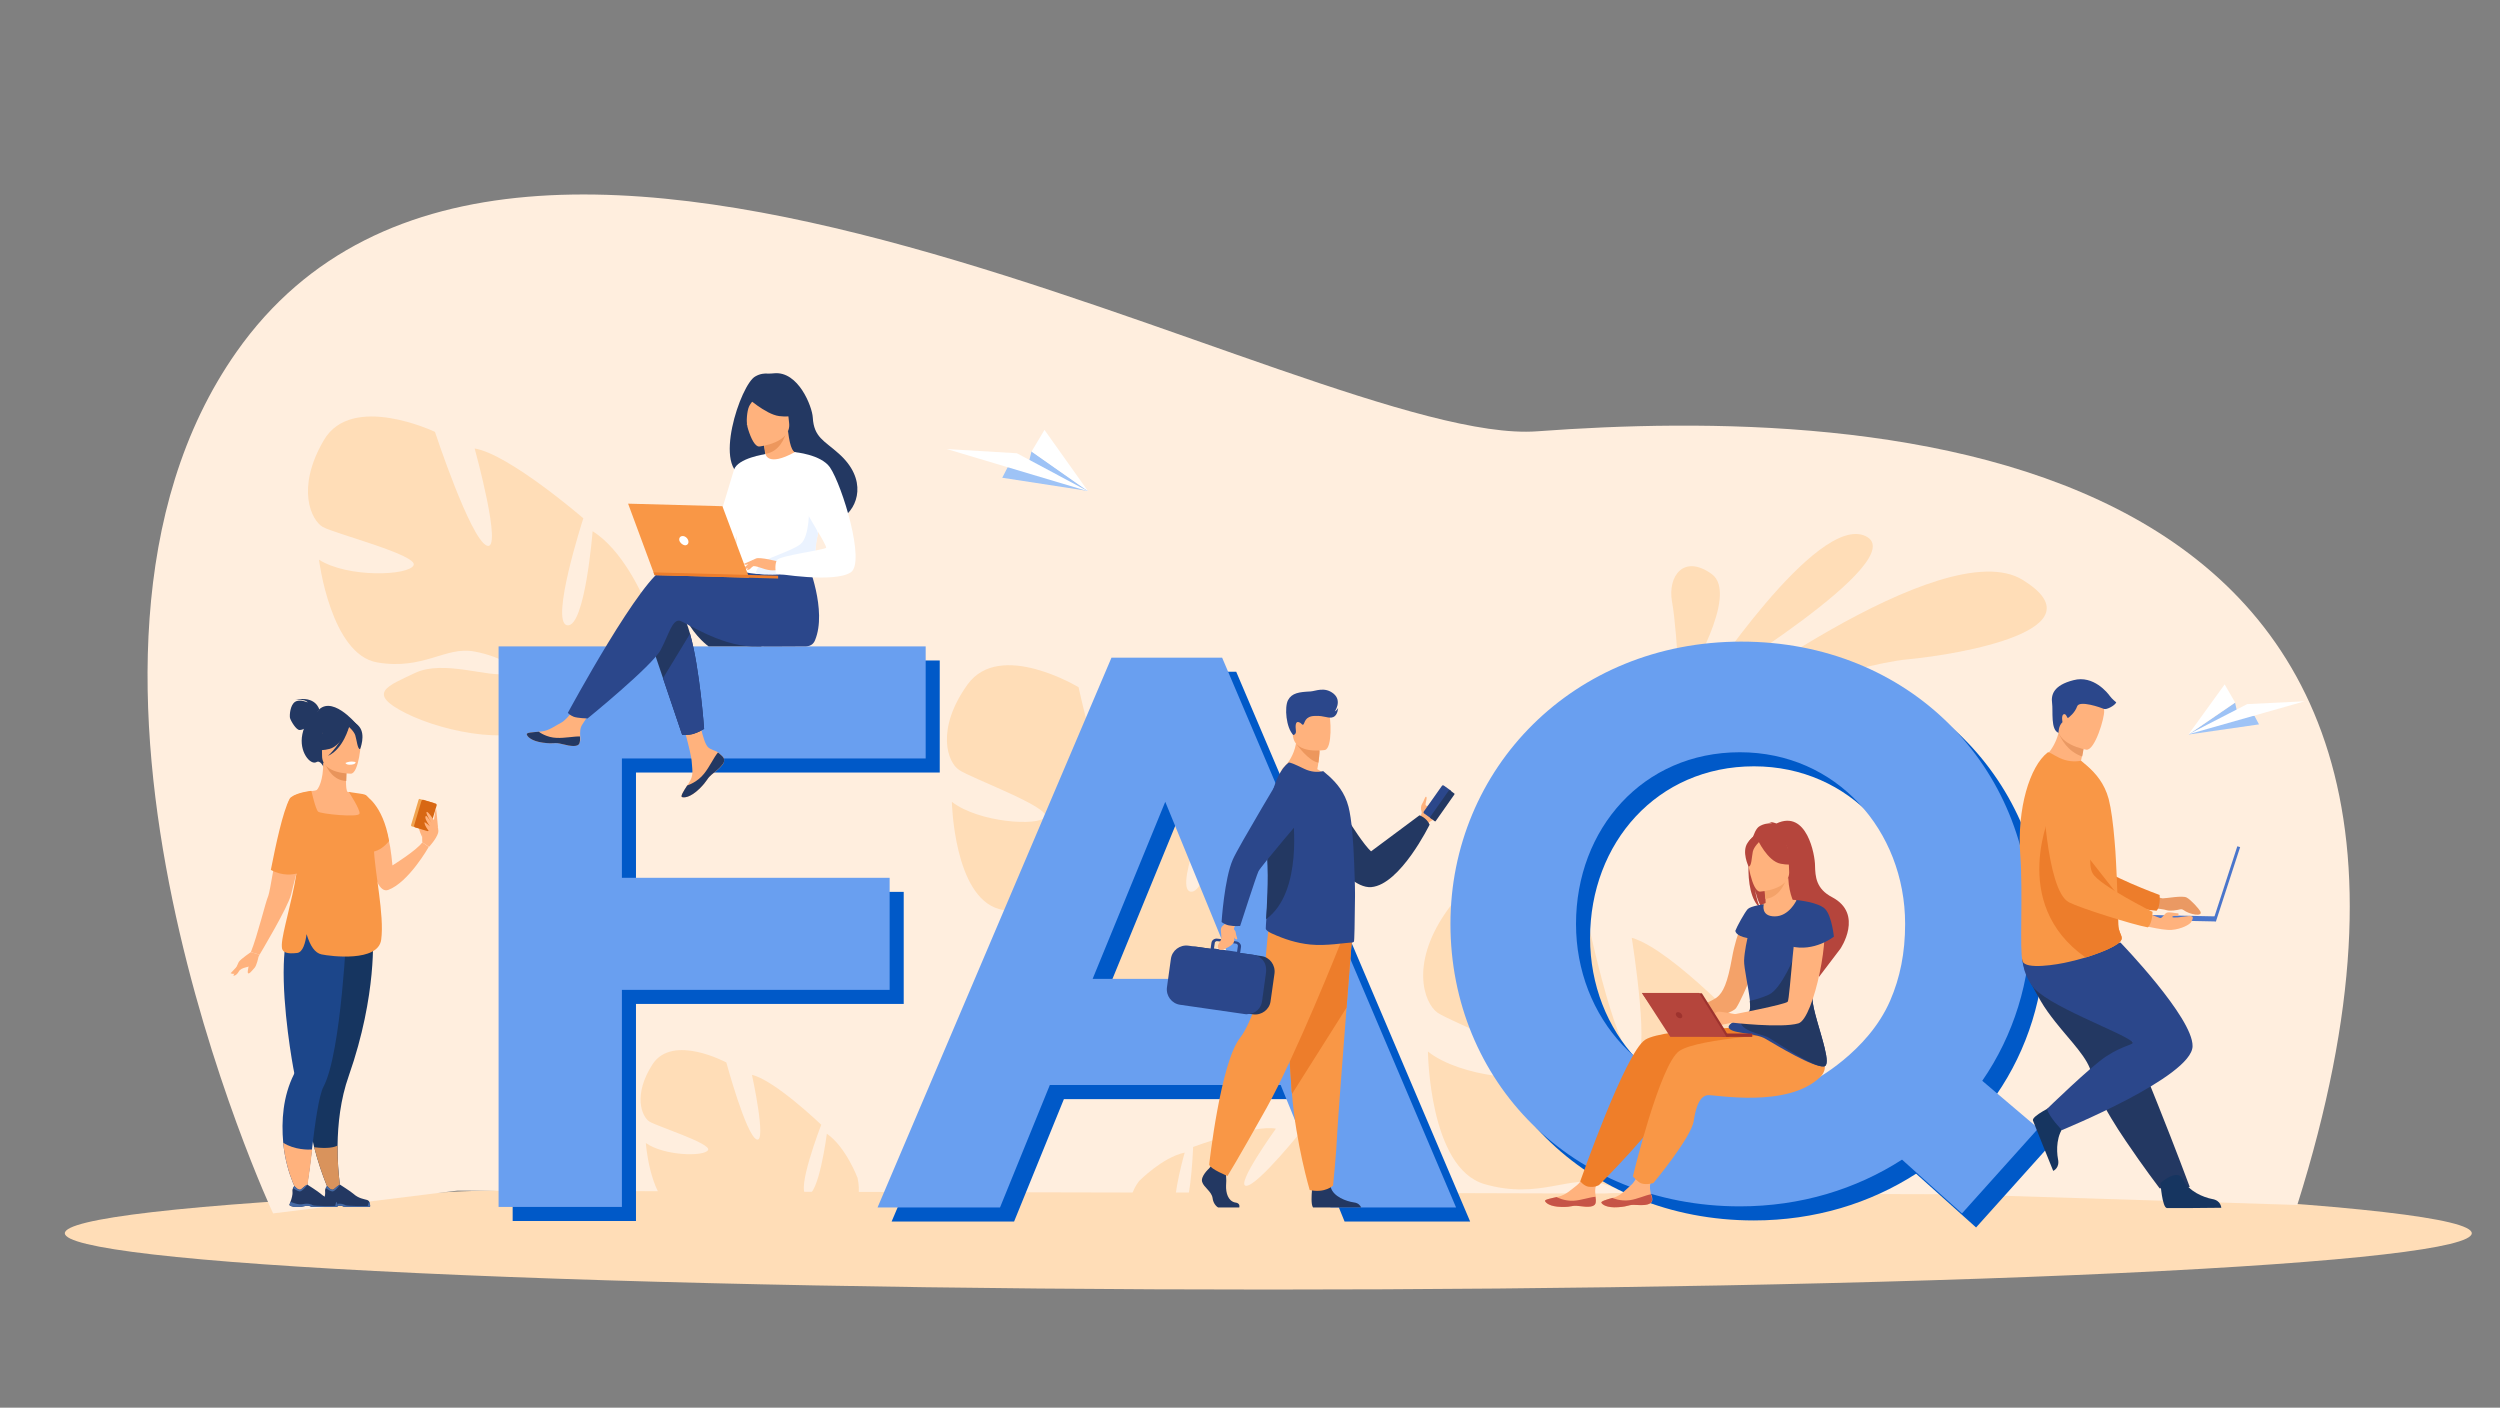 <?xml version="1.0" encoding="utf-8"?>
<!-- Generator: Adobe Illustrator 28.1.0, SVG Export Plug-In . SVG Version: 6.00 Build 0)  -->
<svg version="1.1" id="Ebene_1" xmlns:xl="http://www.w3.org/1999/xlink" xmlns:dc="http://purl.org/dc/elements/1.1/"
	 xmlns="http://www.w3.org/2000/svg" xmlns:xlink="http://www.w3.org/1999/xlink" x="0px" y="0px" viewBox="0 0 888 500"
	 style="enable-background:new 0 0 888 500;" xml:space="preserve">
<rect x="0" y="0" width="888" height="500" fill="#808080" stroke="none"/>
<style type="text/css">
	.st0{fill:#FFDDB7;}
	.st1{fill:#FFEEDE;}
	.st2{fill:#FFB27D;}
	.st3{fill:#233862;}
	.st4{fill:#E8945B;}
	.st5{fill:#163560;}
	.st6{fill:#1C468A;}
	.st7{fill:#F99746;}
	.st8{fill:#F1A34F;}
	.st9{fill:#D86713;}
	.st10{fill:#D9935C;}
	.st11{fill:#466AA5;}
	.st12{fill:#FFFFFF;}
	.st13{fill:#9EC3F6;}
	.st14{fill:#0059C8;}
	.st15{fill:#699FF0;}
	.st16{fill:#F4A269;}
	.st17{fill:#C65447;}
	.st18{fill:#EF7E29;}
	.st19{fill:#B5453C;}
	.st20{fill:#2B478B;}
	.st21{fill:#9E332E;}
	.st22{fill:#EA9963;}
	.st23{fill:#ED7D2B;}
	.st24{fill:#4A75CB;}
	.st25{fill:#ED975D;}
	.st26{fill:#EBF3FF;}
</style>
<g id="Canvas_1">
	<g id="Canvas_1_Layer_1">
		<g id="Group_3">
			<g id="Graphic_168">
				<path class="st0" d="M752.8,423.9c166.9,7.8,166.9,20.5,0,28.3c-166.9,7.8-437.6,7.8-604.6,0c-166.9-7.8-166.9-20.5,0-28.3
					C315.2,416,585.8,416,752.8,423.9"/>
			</g>
			<g id="Graphic_167">
				<path class="st1" d="M816,428l-121.7-3.8l-70.9-0.2l-15.2,0l-55.2-0.1l-67.3-0.2l-58.3-0.1h-3.3l-15.4,0l-134.9-0.3L206,423
					l-6.4,0l-37.1-0.1L97,431c0,0-91-195-13-306c100.5-143,381.9,34.1,462,28.2C663.7,144.5,903,152,816,428z"/>
			</g>
			<g id="Group_163">
				<g id="Graphic_166">
					<path class="st0" d="M604.7,244.2c0,0,40.6-61.9,57.9-53.8C680,198.5,604.7,244.2,604.7,244.2z"/>
				</g>
				<g id="Graphic_165">
					<path class="st0" d="M603.1,254.7c0,0,87-66.3,115.4-48.7c28.4,17.6-21.9,26.4-40.9,28.2C658.6,235.9,603.1,254.7,603.1,254.7z
						"/>
				</g>
				<g id="Graphic_164">
					<path class="st0" d="M596.5,245c0,0-0.1-2.5-0.3-6.3c-0.4-7.3-1.2-19-2.3-25c-1.6-9,4.1-17,14.1-9.8c10,7.2-9,37.9-9,37.9
						L596.5,245z"/>
				</g>
			</g>
			<g id="Graphic_162">
				<path class="st0" d="M303.3,429.4l-39.6-0.1c-1.3-0.2-2.5-0.2-3.7,0l-21.7-0.1c-7.7-5.8-8.9-23.2-8.9-23.2
					c6.5,4.6,20.8,4.9,22.1,2.5c1.3-2.3-18-8.4-20.8-10.1c-2.7-1.7-6-9.4,1.1-20.4c7.2-10.9,26.2-0.6,26.2-0.6s6.9,25.5,10.7,27.3
					c3.8,1.8-1.6-22.9-1.6-22.9c8,1.8,24.6,17.7,24.6,17.7s-9.3,24.1-5.1,24.9c4.2,0.8,7.1-21.7,7.1-21.7
					c6.8,4.7,10.9,15.7,10.9,15.7C305.6,423,304.9,426.6,303.3,429.4z"/>
			</g>
			<g id="Graphic_161">
				<path class="st0" d="M115,156.4c9.9-17.1,39.5-3,39.5-3s12.5,37.9,18.4,40.4c5.9,2.4-4.3-34.5-4.3-34.5
					c12.2,2,38.6,24.8,38.6,24.8s-12,37.1-5.7,38c6.3,0.9,9-33.4,9-33.4c10.6,6.5,17.7,22.9,17.7,22.9c7.6,25.5-25.6,33.9-25.6,33.9
					s-3.9,13,0.1,30.1c0,0,1.1,3.2,1.7,8.4l-3.1-0.8c0-0.9-0.1-1.8-0.2-2.7c0,0,0,0,0,0v0c-0.1-0.6-0.2-1.3-0.4-2.3
					c-0.5-2.1-0.7-3.7-0.9-4.8c-1.3-6.7-3.4-15.5-5.7-17.8c0,0,0.5-0.4,1.1-1.3c-0.4,0.4-0.7,0.8-1.1,1.3c-8.5,10.1-35.9,4.8-50-2.3
					c-14.1-7.1-6.5-9.6,3.4-14.3c9.9-4.7,26.3,1.7,32,0.3c5.7-1.3-0.8-6-11.1-7.9c-10.2-1.9-17.9,6.7-34.4,3.9s-20.7-36.5-20.7-36.5
					c10.2,6.5,31.8,5.7,33.6,2c1.8-3.6-27.9-11.2-32.2-13.6C110.6,184.9,105,173.5,115,156.4z"/>
			</g>
			<g id="Graphic_160">
				<path class="st0" d="M343.7,243.1c11.5-15.9,39.4,1,39.4,1s8.5,38.8,14.1,41.8c5.6,3-0.8-34.6-0.8-34.6
					c11.9,3.2,35.8,28.4,35.8,28.4s-15.6,35.5-9.4,37c6.2,1.5,12.2-32.2,12.2-32.2c9.8,7.5,15.3,24.4,15.3,24.4
					c4.9,26-28.7,31-28.7,31s-5.1,12.4-2.9,29.8c0,0,0.7,3.3,0.8,8.5l-3-1.1c0.1-0.9,0.1-1.8,0.1-2.7c0,0,0,0,0,0v0
					c0-0.6-0.1-1.3-0.1-2.3c-0.2-2.2-0.4-3.7-0.4-4.9c-0.6-6.7-1.8-15.6-3.9-18.2c0,0,0.5-0.4,1.2-1.1c-0.4,0.4-0.8,0.7-1.2,1.1
					c-9.4,9.1-36,1.1-49.3-7.3s-5.5-10.1,4.8-13.8c10.3-3.7,25.9,4.3,31.7,3.5c5.8-0.8-0.3-6-10.1-8.9c-9.9-2.9-18.4,4.9-34.4,0.4
					c-16.1-4.4-16.8-38.1-16.8-38.1c9.5,7.4,30.9,8.8,33.1,5.4c2.2-3.4-26.5-13.9-30.5-16.7C336.6,270.9,332.2,259.1,343.7,243.1z"
					/>
			</g>
			<g id="Group_157">
				<g id="Graphic_159">
					<path class="st0" d="M420.8,409.4c0,0-4.2,14.7-3.4,20.4l-15.9,0c-0.3-3.2,0.4-6.7,3.1-10.3
						C404.7,419.5,412.8,411.1,420.8,409.4z"/>
				</g>
				<g id="Graphic_158">
					<path class="st0" d="M481,430l-60.2-0.1c2.4-6.1,3-22.5,3-22.5s21.4-8,29.4-6.5c0,0-14.7,20.4-10.5,20.3
						c4.2-0.1,20.5-20.6,20.5-20.6s21.4-2,23.7,10.8C488.9,422.8,484.2,428.6,481,430z"/>
				</g>
			</g>
			<g id="Graphic_156">
				<path class="st0" d="M607.3,430.3l-56.9-0.1c3.7-1.6,8.5-3.1,13.7-4.8C577,420.9,594.7,427,607.3,430.3z"/>
			</g>
			<g id="Graphic_155">
				<path class="st0" d="M636.2,430.6l-51.5-0.1c1.1-2.3-5.5-7-15-9.9c-12.1-3.7-22.6,5.7-42.4,0c-19.7-5.7-20.1-47.1-20.1-47.1
					c11.5,9.2,37.9,11.3,40.6,7.1c2.7-4.2-32.3-17.5-37.2-20.9c-4.9-3.5-10.1-18.1,4.3-37.5c14.4-19.4,48.4,1.8,48.4,1.8
					s9.9,47.8,16.8,51.6c6.9,3.7-0.5-42.5-0.5-42.5c14.6,4.2,43.5,35.5,43.5,35.5s-19.7,43.4-12.1,45.4c7.6,2,15.5-39.4,15.5-39.4
					c12,9.4,18.4,30.3,18.4,30.3C647,416.6,642.6,424.9,636.2,430.6z"/>
			</g>
			<g id="Group_115">
				<g id="Group_119">
					<g id="Group_121">
						<g id="Group_122">
							<g id="Graphic_154">
								<path class="st2" d="M150,297.5c0-0.1-1.6-3.4-1.1-3.6c0.5-0.3,1.4-0.2,1.5,0.4C150.5,294.8,150,297.5,150,297.5z"/>
							</g>
							<g id="Graphic_153">
								<path class="st3" d="M126.5,257.1c0,0-9.2-11.1-14.1-4c0,0-3.7,1.5-5,7.7c-1.3,6.3,2.9,11.1,5,9.9c1.4-0.8,2.5,1.7,2.5,1.7
									L126.5,257.1z"/>
							</g>
							<g id="Graphic_152">
								<path class="st2" d="M137.9,316.1c7.3-2.7,14.4-15.3,14.4-15.3l-2.3-1.6c-1.9,2.8-10.6,8.2-10.6,8.2
									c-0.2-2.4-0.5-4.5-0.8-6.5c-2.4-13.3-7.9-17.2-9.4-18c-0.2-0.1-0.4-0.2-0.4-0.2s0,0.1,0,0.3c0,0.4,0.1,1.2,0.1,2.3
									C129.6,293.5,131.8,318.3,137.9,316.1z"/>
							</g>
							<g id="Graphic_151">
								<path class="st3" d="M113.4,252c0,0-1.2-5-8.5-3.4c0,0,3.5-0.4,4.4,0.9c0,0-2.8-1.3-4.5-0.2s-2,4.6-1.8,5.7
									c0.3,1.1,2.2,4.3,3.4,4.3c1.3,0,2.8-1.1,2.8-1.1L113.4,252z"/>
							</g>
							<g id="Graphic_150">
								<path class="st2" d="M102.5,329.6c3.6-8.1,5.3-10.4,5.4-13c0.1-2-0.9-4.2-2.9-9.6c-0.5-1.3-0.8-2.5-1-3.9
									c-1.5-10.3,4.4-21.5,8.1-22.2c1-0.3,2.8-4,2.7-10l0.5,0.1l7.8,1.5c0,0-0.2,2.5-0.2,4.8c0,1.9,0.1,3.7,0.6,4
									c0.6,0.1,0.9,0.1,0.9,0.1s6.5,9,7,17.4c0.5,8.4-5.2,12,0,28.9C136.9,344.9,100.5,334.1,102.5,329.6z"/>
							</g>
							<g id="Graphic_149">
								<path class="st4" d="M123.2,272.6c0,0-0.2,2.5-0.2,4.8c-4.4-0.1-6.7-4.1-7.6-6.3L123.2,272.6z"/>
							</g>
							<g id="Graphic_148">
								<path class="st3" d="M114.6,270.2c0,0-2.3-3.6-2.8-6.7c-0.4-2.2,0.7-10.4,8.9-9.2c0,0,2.4,0.2,4.6,1.8
									c1.8,1.2,4.4,3.8,1.5,10.9l-0.8,2.4L114.6,270.2z"/>
							</g>
							<g id="Graphic_147">
								<path class="st2" d="M124.7,274.8c0,0-10.3,0.2-10.3-6.3c0-6.4-1.3-10.8,5.3-11.1c6.6-0.4,7.9,2.1,8.4,4.2
									C128.5,263.8,127.4,274.6,124.7,274.8z"/>
							</g>
							<g id="Graphic_146">
								<path class="st3" d="M124.3,257.3c0,0-2.8,7.5-7.2,8.7c-4.3,1.1-6.2-0.1-6.2-0.1s3.3-2.6,4-7.3
									C114.9,258.6,122.2,253.7,124.3,257.3z"/>
							</g>
							<g id="Graphic_145">
								<path class="st3" d="M123.6,257.9c0,0,2.1,1.7,2.6,3.3c0.5,1.6,0.8,5,1.7,4.9c0,0,2.1-5.1-0.3-8
									C125.1,255,123.6,257.9,123.6,257.9z"/>
							</g>
							<g id="Graphic_144">
								<path class="st5" d="M111.6,407.5c2.6,10.3,6.5,18.3,6.5,18.3l3.4-0.2c0,0-1.7-8-1.6-18.7c0.1-7.5,1-16.4,4-24.8
									c10.2-29.1,8.5-50.3,8.5-50.3l-19.2,2.3l-0.9,0.1c-0.1,8.8-0.3,20.8-0.5,30.1c-0.2,8.4-0.3,14.7-0.3,14.7
									C107.9,386.8,109.2,398,111.6,407.5z"/>
							</g>
							<g id="Graphic_143">
								<path class="st2" d="M89.1,338.2l3.1,0.9c0,0,10.2-17,11.2-21.4c0.3-1.4,1.1-4.3,1.9-7.5c1.8-6.7,4.1-14.9,4.1-14.9l0.8-3.3
									l2.6-11.3c0,0-5,0.5-7.9,1.7c-1,0.4-1.7,0.9-2,1.5c-2.1,4.7-4.3,16.6-5.8,25.1c-0.8,4.7-1.5,8.4-1.8,9.2
									C94.3,320.4,91.5,332.3,89.1,338.2z"/>
							</g>
							<g id="Graphic_142">
								<path class="st6" d="M100.6,405.9c1.1,11.8,6,19.4,6,19.4l1.6,1.2c0,0,1.5-8.3,2.6-18.2c1.1-9.4,2.5-19.3,4.1-22.3
									c6.4-12,8.3-57.3,8.3-57.3l-19.4-1c-2,3.3-2.8,8.7-3,14.8c-0.5,15.5,3.1,35.6,3.7,38.5c0,0.2,0,0.4-0.1,0.6
									C100.5,389.4,99.9,398.1,100.6,405.9z"/>
							</g>
							<g id="Graphic_141">
								<path class="st3" d="M124,258.1c0,0-2,7.9-7.5,10.4c0,0,5.5-4.9,5.9-10.1C122.9,253.3,124,258.1,124,258.1z"/>
							</g>
							<g id="Graphic_140">
								<path class="st7" d="M100.1,335.5c0,0.6,0,1.2,0.1,1.5c0.4,1.3,1.8,1.9,5.3,1.5c2.1-0.2,3-3.7,3.4-6.7
									c1.3,4.3,3,6.7,5.3,7.2c3.3,0.7,20.1,2.8,21.2-5.2c1.2-8.8-2.4-24.3-2.6-32.7c0.5-3,0.7-5.6,0.6-7.8
									c-0.1-6-1.9-9.3-3.2-10.7c-0.4-0.3-0.8-0.5-2.3-0.7c-0.8-0.1-1.9-0.3-3.4-0.5l-0.6-0.1c0.3,0.5,4.1,6.3,3.8,7.7
									c-0.3,1.5-13.8,0.1-14.7-0.7c-0.9-0.8-2.4-7.4-2.4-7.4s-4.8,0.5-7.1,2.2c0,0,0,0,0,0c-0.3,0.2-0.5,0.4-0.6,0.6
									c-2.5,4.7-5,16.7-6.7,25.3c4.2,2.3,8,1.6,9.1,1.3C103.7,320.4,100.3,331,100.1,335.5z"/>
							</g>
							<g id="Graphic_139">
								<path class="st2" d="M150,299.2c0-0.3-0.3-4.9,0.6-5.9c0.8-1,2.5-2.3,3-2.3c0.5,0,2.6,2.8,2,4.9c-0.6,2.1-3.2,4.9-3.2,4.9
									L150,299.2z"/>
							</g>
							<g id="Group_136">
								<g id="Graphic_138">
									<path class="st8" d="M146.2,293.5l4.8,1.4c0.1,0.1,0.3,0,0.4-0.2l2.7-9.1c0.1-0.1,0-0.3-0.2-0.4l-4.8-1.4
										c-0.1-0.1-0.3,0-0.4,0.2l-2.7,9.1C146,293.3,146.1,293.5,146.2,293.5z"/>
								</g>
								<g id="Graphic_137">
									<path class="st9" d="M147.5,293.9l4.3,1.3c0.3,0.1,0.6-0.1,0.7-0.4l2.6-8.7c0.1-0.3-0.1-0.6-0.4-0.7l-4.3-1.3
										c-0.3-0.1-0.6,0.1-0.7,0.4l-2.6,8.7C147,293.5,147.2,293.8,147.5,293.9z"/>
								</g>
							</g>
							<g id="Graphic_135">
								<path class="st2" d="M100.6,405.9c1.1,11.8,6,19.4,6,19.4l1.7,1.5c0,0,1.5-8.6,2.6-18.5
									C109.7,408.4,104.6,408.5,100.6,405.9z"/>
							</g>
							<g id="Graphic_134">
								<path class="st10" d="M111.6,407.5c2.6,10.3,6.5,18.3,6.5,18.3l3.4-0.2c0,0-1.7-8-1.6-18.7
									C118.8,407.5,116.4,408.1,111.6,407.5z"/>
							</g>
							<g id="Group_130">
								<g id="Graphic_133">
									<path class="st3" d="M116.2,428.7h2.2c0.7-0.1,1.3-0.3,2-0.4c1.1-0.1,1.7,0.3,1.8,0.4l0,0h9.2c0.2-0.3,0-1.1-0.2-1.7
										c-0.1-0.4-0.5-0.7-0.9-0.8c-1-0.3-2.9-0.5-4.7-2.1c-1-0.9-4.8-3.3-4.8-3.3h0c-0.1,0-0.5,0.1-2.2,1.6
										c-0.9,0.8-2.4-1.1-2.4-1.1s-0.3,0.2-0.5,0.7c-0.2,0.4-0.3,0.8-0.2,1.4c0.1,0.8-0.3,2.4-0.7,3.4c-0.2,0.6-0.4,1.1-0.4,1.1
										S114.3,428.4,116.2,428.7z"/>
								</g>
								<g id="Graphic_132">
									<path class="st11" d="M115.7,422c0.5,0.4,1.6,1.1,2.3,1.2c1,0.1,2.8-2.4,2.8-2.4h0c-0.1,0-0.5,0.1-2.2,1.6
										c-0.9,0.8-2.4-1.1-2.4-1.1S115.9,421.5,115.7,422z"/>
								</g>
								<g id="Graphic_131">
									<path class="st11" d="M116.2,428.7h2.2c0.7-0.1,1.3-0.3,2-0.4c1.1-0.1,1.7,0.3,1.8,0.4l0,0h9.2c0.2-0.3,0-1.1-0.2-1.7
										c-0.3-0.3-0.4,1.1-0.5,1.3c-0.1,0.2-7.5,0.1-8-0.2c-0.4-0.3-1.7-0.8-3.5-0.4c-1.5,0.4-3.8-0.6-4.4-0.8
										c-0.2,0.6-0.4,1.1-0.4,1.1S114.3,428.4,116.2,428.7z"/>
								</g>
							</g>
							<g id="Group_126">
								<g id="Graphic_129">
									<path class="st3" d="M104.6,428.7h2.2c0.7-0.1,1.3-0.3,2-0.4c1.1-0.1,1.7,0.3,1.8,0.4l0,0h9.2c0.2-0.3,0-1.1-0.2-1.7
										c-0.1-0.4-0.5-0.7-0.9-0.8c-1-0.3-2.9-0.5-4.7-2.1c-1-0.9-4.8-3.3-4.8-3.3h0c-0.1,0-0.5,0.1-2.2,1.6
										c-0.9,0.8-2.4-1.1-2.4-1.1s-0.3,0.2-0.5,0.7c-0.2,0.4-0.3,0.8-0.2,1.4c0.1,0.8-0.3,2.4-0.7,3.4c-0.2,0.6-0.4,1.1-0.4,1.1
										S102.7,428.4,104.6,428.7z"/>
								</g>
								<g id="Graphic_128">
									<path class="st11" d="M104.1,422c0.5,0.4,1.6,1.1,2.3,1.2c1,0.1,2.8-2.4,2.8-2.4h0c-0.1,0-0.5,0.1-2.2,1.6
										c-0.9,0.8-2.4-1.1-2.4-1.1S104.3,421.5,104.1,422z"/>
								</g>
								<g id="Graphic_127">
									<path class="st11" d="M104.6,428.7h2.2c0.7-0.1,1.3-0.3,2-0.4c1.1-0.1,1.7,0.3,1.8,0.4l0,0h9.2c0.2-0.3,0-1.1-0.2-1.7
										c-0.3-0.3-0.4,1.1-0.5,1.3c-0.1,0.2-7.5,0.1-8-0.2c-0.4-0.3-1.7-0.8-3.5-0.4c-1.5,0.4-3.8-0.6-4.4-0.8
										c-0.2,0.6-0.4,1.1-0.4,1.1S102.7,428.4,104.6,428.7z"/>
								</g>
							</g>
							<g id="Graphic_125">
								<path class="st7" d="M129.6,282.4c0,0,6.4,3.2,8.6,16.3c0,0-2.1,2.9-5.1,3.7c-0.4,0.1-0.9,0.2-1.3,0.2
									C128.1,302.9,129.6,282.4,129.6,282.4z"/>
							</g>
							<g id="Graphic_124">
								<path class="st2" d="M154.1,291.3c0,0-2-3.1-2.5-2.9c-0.7,0.2,1.8,4.1,1.8,4.1s-1.8-2.9-2.1-2.7c-0.7,0.5,0.4,2.3,1.4,3.7
									c0,0-1.9-1.7-1.9-1.4c-0.2,1.1,2,3.7,2,3.7l1.3-2.9V291.3z"/>
							</g>
							<g id="Graphic_123">
								<path class="st2" d="M155.6,294.2c-0.1-0.4-0.6-7.7-0.8-7c-0.2,0.7-0.7,4.5-0.7,4.5L155.6,294.2z"/>
							</g>
						</g>
					</g>
					<g id="Graphic_120">
						<path class="st12" d="M122.7,271c0,0,0.2,0.8,2.1,0.6c0,0,1.6-0.1,1.5-0.9C126.3,270.7,124.7,270.1,122.7,271z"/>
					</g>
				</g>
				<g id="Graphic_118">
					<path class="st2" d="M89.1,338.2c0,0-3.7,2.5-4.3,3.5c-0.6,1.1-1.9,4.9-1.9,4.9s1,0.1,1.9-1.5c0.9-1.7,4.1-1.5,5.1-2.4
						c1.1-0.9,2.3-3.6,2.3-3.6L89.1,338.2z"/>
				</g>
				<g id="Graphic_117">
					<path class="st2" d="M91.8,340c0,0-0.6,2.9-1.4,3.8c-0.8,0.8-1.8,2.3-2.3,1.9c-0.4-0.4,0.5-3.6,0.5-3.6L91.8,340z"/>
				</g>
				<g id="Graphic_116">
					<path class="st2" d="M85.3,342.1c-0.1,0.1-3.4,3.6-3.4,3.6s1.2,0.5,1.5,0C83.7,345.2,85.3,342.1,85.3,342.1z"/>
				</g>
			</g>
			<g id="Group_111">
				<g id="Graphic_114">
					<path class="st13" d="M356,169.7l30.5,4.7l-20.1-14.1l-1.1,4.4l-7.4,1.3L356,169.7z"/>
				</g>
				<g id="Graphic_113">
					<path class="st12" d="M386.5,174.5L361.2,161l-24.9-1.5L386.5,174.5z"/>
				</g>
				<g id="Graphic_112">
					<path class="st12" d="M366.4,160.4l20.1,14.1L371,152.7L366.4,160.4z"/>
				</g>
			</g>
			<g id="Group_107">
				<g id="Graphic_110">
					<path class="st13" d="M802.4,257.3l-25,3.6l16.5-11.3l0.8,3.6l6.1,1.1L802.4,257.3z"/>
				</g>
				<g id="Graphic_109">
					<path class="st12" d="M777.4,260.8l20.8-10.7l20.4-1L777.4,260.8z"/>
				</g>
				<g id="Graphic_108">
					<path class="st12" d="M793.9,249.5l-16.5,11.3l12.8-17.7L793.9,249.5z"/>
				</g>
			</g>
			<g id="Graphic_178">
				<path class="st14" d="M182.1,234.6h151.7v39.8H225.9v42.4H321v39.8h-95.1v77.1h-43.8V234.6z"/>
			</g>
			<g id="Graphic_177">
				<path class="st14" d="M399.8,238.6h39.3l83.1,195.3h-44.6l-17.7-43.5h-82l-17.7,43.5h-43.5L399.8,238.6z M444.7,352.7
					l-25.8-62.9l-25.8,62.9H444.7z"/>
			</g>
			<g id="Graphic_176">
				<path class="st14" d="M680.6,416.9c-16.3,10.5-36,16.6-57.6,16.6c-59.8,0-102.8-44.6-102.8-100.3c0-55.1,43.5-100.3,103.3-100.3
					c59.8,0,102.8,44.6,102.8,100.3c0,20.2-6.1,39.6-17.2,55.7l19.9,16.9L701.9,436L680.6,416.9z M649,388.9c0,0,19.4-10,27.4-28.5
					c3.5-8.1,5.3-16.9,5.3-27.2c0-33.2-24.4-61-58.7-61c-34.4,0-58.2,27.2-58.2,61c0,33.2,24.4,61,58.7,61
					C632.9,394.2,641.5,392.2,649,388.9z"/>
			</g>
			<g id="Graphic_106">
				<path class="st15" d="M177.1,229.6h151.7v39.8H220.9v42.4H316v39.8h-95.1v77.1h-43.8V229.6z"/>
			</g>
			<g id="Graphic_105">
				<path class="st15" d="M394.8,233.6h39.3l83.1,195.3h-44.6l-17.7-43.5h-82l-17.7,43.5h-43.5L394.8,233.6z M439.7,347.7
					l-25.8-62.9l-25.8,62.9H439.7z"/>
			</g>
			<g id="Graphic_104">
				<path class="st15" d="M675.6,411.9c-16.3,10.5-36,16.6-57.6,16.6c-59.8,0-102.8-44.6-102.8-100.3c0-55.1,43.5-100.3,103.3-100.3
					c59.8,0,102.8,44.6,102.8,100.3c0,20.2-6.1,39.6-17.2,55.7l19.9,16.9L696.9,431L675.6,411.9z M644,383.9c0,0,19.4-10,27.4-28.5
					c3.5-8.1,5.3-16.9,5.3-27.2c0-33.2-24.4-61-58.7-61c-34.4,0-58.2,27.2-58.2,61c0,33.2,24.4,61,58.7,61
					C627.9,389.2,636.5,387.2,644,383.9z"/>
			</g>
			<g id="Group_76">
				<g id="Graphic_103">
					<path class="st16" d="M620.3,325.3c0,0-3.3,4.9-5.1,15c-1.6,8.9-3.1,12.2-5.4,14c-2.4,1.8-15.5,7.2-15.5,7.2l1,2.3
						c0,0,19.3-2.6,21.4-5.8c2.2-3.2,10.4-22.2,9.8-26.6C625.8,327,620.3,325.3,620.3,325.3z"/>
				</g>
				<g id="Group_100">
					<g id="Graphic_102">
						<path class="st2" d="M566.8,427c-0.2,1.9-2.9,1.8-5.8,1.4c-3-0.4-2.2,0.4-6.4,0.3c-4.2-0.1-5.6-1.5-5.8-2.1
							c-0.2-0.5,1.9-0.9,4.1-1.4c0.3-0.1,0.6-0.1,0.8-0.2c2.5-0.6,4.2-2.3,6.3-3.9c2-1.5,4.8-6.9,4.8-6.9l5.8-0.1
							c0,0-2.6,4.9-3.6,6.9c-0.6,1.2-0.4,2.8-0.2,3.9C566.8,425.7,566.9,426.4,566.8,427z"/>
					</g>
					<g id="Graphic_101">
						<path class="st17" d="M561,428.4c-3-0.4-2.2,0.4-6.4,0.3c-4.2-0.1-5.6-1.5-5.8-2.1c-0.2-0.5,1.9-0.9,4.1-1.4l0,0
							c0,0,2.7,1.5,6.1,1.3c2.8-0.2,5.8-1.3,7.7-1.4c0.1,0.6,0.2,1.3,0.1,2C566.6,428.9,564,428.8,561,428.4z"/>
					</g>
				</g>
				<g id="Graphic_99">
					<path class="st18" d="M629.3,364.7c0,0-37.8,0.2-44.9,4.6c-7.1,4.5-23.1,50.3-23.1,50.3s1.3,1.6,2.8,1.9
						c2.5,0.4,3.9-0.6,3.9-0.6s21.5-21.4,22.7-27.3c1.1-5.8,0.9-11.1,3.5-11.2c2.6-0.1,35.1,3.9,40.1-4.7s0.8-17.2,0.8-17.2
						L629.3,364.7z"/>
				</g>
				<g id="Group_96">
					<g id="Graphic_98">
						<path class="st2" d="M586.9,426.1c0,1.9-2.7,2-5.7,1.9c-3-0.2-2.2,0.5-6.4,0.8c-4.2,0.3-5.7-1-6-1.6c-0.2-0.5,1.8-1.1,3.9-1.7
							c0.3-0.1,0.5-0.2,0.8-0.2c2.4-0.8,3.9-2.7,5.9-4.4c1.9-1.6,4.2-7.3,4.2-7.3l5.7-0.6c0,0-2.2,5.1-3,7.2
							c-0.5,1.3-0.1,2.8,0.1,3.9C586.8,424.8,586.9,425.5,586.9,426.1z"/>
					</g>
					<g id="Graphic_97">
						<path class="st17" d="M581.2,428c-3-0.2-2.2,0.5-6.4,0.8c-4.2,0.3-5.7-1-6-1.6c-0.2-0.5,1.8-1.1,3.9-1.7l0,0
							c0,0,2.8,1.3,6.2,0.8c2.8-0.4,5.6-1.8,7.6-2.1c0.1,0.6,0.3,1.3,0.3,2C586.8,428,584.2,428.2,581.2,428z"/>
					</g>
				</g>
				<g id="Graphic_95">
					<path class="st7" d="M636.7,367c0,0-33.3,1.6-40.2,6.3c-6.9,4.7-16.5,44.5-16.5,44.5s1.5,1.9,2.9,2.5c1.9,0.7,4.4-0.1,4.4-0.1
						s13.4-16.1,14.3-22s2.4-8.9,5-9.2c2.6-0.2,28.2,4.7,39.8-6.3C653.6,375.9,636.7,367,636.7,367z"/>
				</g>
				<g id="Graphic_94">
					<path class="st19" d="M625.3,322.6c-0.6-1.1-1.4-3.2-2-6.9c0.1,0.4,1,5,3,7.5c7.7,4.4,19.9,20.7,19.8,23.8c0,0,7.5-9.9,7.6-10
						c0,0,8.4-12.3-2.9-18.3c-5.8-3-6-7.4-6.1-11.2c0-3.8-2.9-20.1-13.7-15c0,0-1.8-0.7-2.6-0.5c0,0,0.7,0.1,1,0.4
						c-1.3,0-3.1,0.2-4.6,1.2C620.9,296.3,618.6,317.3,625.3,322.6z"/>
				</g>
				<g id="Graphic_93">
					<path class="st2" d="M638.1,319.7c0,0-3.1-0.3-6.2,0c-2.1,0.2-4.2,0.8-5.4,1.3c-2.9,1.2-2.6,6.4,3.5,5.5
						C636.2,325.6,638.5,321.3,638.1,319.7z"/>
				</g>
				<g id="Graphic_92">
					<path class="st2" d="M626.7,323.5c0,0-0.9,4.5,3.2,4.3c2.7-0.1,8.4-3.3,7.9-5.6c-0.2-1.1-2.3-3.9-2.6-10.3l-0.5,0.1l-8.1,2.2
						c0,0,0.4,2.6,0.5,5C627.2,321.3,627.2,323.3,626.7,323.5z"/>
				</g>
				<g id="Graphic_91">
					<path class="st16" d="M626.5,314.3c0,0,0.4,2.6,0.5,5c4.6-0.4,6.7-4.8,7.6-7.2L626.5,314.3z"/>
				</g>
				<g id="Graphic_90">
					<path class="st19" d="M635.4,311.1c0,0,2.2-4,2.5-7.3c0.3-2.3-1.5-10.9-10.1-9.1c0,0-2.5,0.4-4.8,2.2
						c-1.8,1.4-4.3,4.3-0.8,11.6l1,2.5L635.4,311.1z"/>
				</g>
				<g id="Graphic_89">
					<path class="st2" d="M625.1,316.7c0,0,10.9-0.6,10.4-7.3c-0.4-6.8,0.7-11.4-6.3-11.3c-7,0.1-8.2,2.7-8.5,5
						S622.3,316.6,625.1,316.7z"/>
				</g>
				<g id="Graphic_88">
					<path class="st19" d="M624.3,298.2c0,0,3.5,7.7,8.2,8.6c4.6,0.9,6.5-0.5,6.5-0.5s-3.7-2.5-4.7-7.4
						C634.3,298.9,626.3,294.2,624.3,298.2z"/>
				</g>
				<g id="Graphic_87">
					<path class="st19" d="M625.1,298.8c0,0-2.1,1.9-2.5,3.7c-0.4,1.8-0.4,5.3-1.5,5.3c0,0-2.6-5.3-0.3-8.5
						C623.2,295.8,625.1,298.8,625.1,298.8z"/>
				</g>
				<g id="Graphic_86">
					<path class="st20" d="M614.2,365.3c0.9,1.1,3.6,1.4,6.6,1.9c2.3,0.4,4.7,0.8,6.5,1.9c3.9,2.3,16.8,10.1,20.5,9.7
						c1.5-0.1,1.2-2.9,0.3-6.6c-1.4-5.8-4.3-13.9-4.3-17.4c0-1.9-0.6-6.5-1.5-11.7c-0.1-0.4-0.1-0.8-0.2-1.3c-1.7-10.1-4-22-4-22
						s-2.6,5.7-7.7,5.7s-3.9-4.3-3.9-4.3s-4.6,0.6-5.7,1.7c-1.1,1.2-3.9,6.3-4.4,7.7c0,0-0.1,1.8,4.3,2.6c0,0-1.1,4.8-1.2,8
						c-0.1,2.4,1.6,9.8,2.1,14.4c0.2,1.6,0.2,2.9-0.1,3.5c-0.4,0.7-1.4,1.5-2.7,2.2C616.3,362.6,613.2,364,614.2,365.3z"/>
				</g>
				<g id="Graphic_85">
					<path class="st3" d="M618.7,361.2c-2.8,4.8,7.6,6.2,9.4,7.3c3.9,2.3,15.9,10.6,19.7,10.3c1.5-0.1,1.2-2.9,0.3-6.6
						c-1.4-5.8-4.3-13.9-4.3-17.4c0-1.9-0.6-6.5-1.5-11.7l-4.5-4.4c0,0-4.9,12.5-9.5,14.6c-2.4,1.1-4.9,1.8-6.8,2.2
						c0.2,1.6,0.2,2.9-0.1,3.5C621.1,359.7,620,360.4,618.7,361.2z"/>
				</g>
				<g id="Graphic_84">
					<path class="st2" d="M639.4,323.5c0,0,3.9-2.3,7.6,2.1c3.7,4.4-2.7,36.3-8.2,37.9c-6.1,1.8-23.9-0.3-23.9-0.3l0.4-2.8
						c0,0,18.9-3.6,19.7-4.6C635.8,354.8,637.5,324,639.4,323.5z"/>
				</g>
				<g id="Graphic_83">
					<path class="st20" d="M638.1,319.7c0,0,8,0.7,10.3,3.3s3,9.7,3,9.7s-7,5.6-15.4,3.4L638.1,319.7z"/>
				</g>
				<g id="Graphic_82">
					<path class="st2" d="M616.8,360.3c0,0-6.2-1.2-6.9-0.9c-0.7,0.3-4.6,3.8-4.2,4.5c0.4,0.7,2,1.2,3.8,0.6
						c1.8-0.6,5.7-0.9,6.4-1.8C616.6,361.8,616.8,360.3,616.8,360.3z"/>
				</g>
				<g id="Group_77">
					<g id="Graphic_81">
						<rect x="611.9" y="367.1" class="st21" width="10.5" height="1.2"/>
					</g>
					<g id="Graphic_80">
						<path class="st21" d="M614.1,368.2c-0.1-0.4-9.6-15.4-9.6-15.4h-21.2l10.6,15L614.1,368.2z"/>
					</g>
					<g id="Graphic_79">
						<path class="st19" d="M613.2,368.3c-0.1-0.4-9.7-15.6-9.7-15.6h-20.3l10.1,15.6H613.2z"/>
					</g>
					<g id="Graphic_78">
						<path class="st21" d="M595.3,360.6c0.2,0.6,0.9,1.1,1.5,1.1s0.9-0.5,0.7-1.1c-0.2-0.6-0.9-1.1-1.5-1.1S595.1,360,595.3,360.6z
							"/>
					</g>
				</g>
			</g>
			<g id="Group_58">
				<g id="Graphic_75">
					<path class="st22" d="M761.7,316.2c0,0,5.1,2.9,6.5,2.9c1.4,0,7-1.1,8.5-0.3c1.5,0.8,4.4,4,4.9,5c0.9,1.9-3.8,1.1-6.1-0.6
						c-0.3-0.2-0.7-0.3-1.1-0.2c-1.2,0.3-3.6,0.7-4.8,0.3c-1.6-0.6-9.9-1.2-9.9-1.2L761.7,316.2z"/>
				</g>
				<g id="Graphic_74">
					<path class="st23" d="M723.2,277c0,0,5.3,37.3,13.9,40.7c4.3,1.6,23.2,5.4,28.9,5.8c0,0,1.4-1.1,1.1-5.6
						c0,0-19.9-7.3-22.7-11.3c-4.2-5.9,2.6-24.1-2.7-29.6C736.4,271.3,727.5,269,723.2,277z"/>
				</g>
				<g id="Graphic_73">
					<path class="st3" d="M724.9,355.6c1.5,2.6,3.3,5,5.1,7.3c5.6,7.1,11.8,13,12.9,18.5c0.2,1.1,0.6,2.3,1,3.6c0.4,1.3,1,2.6,1.6,4
						c2.4,5.2,6,11,9.6,16.3c6.2,9.2,12,16.8,12,16.8l10.7-0.5c-0.4-1.1-5.1-13.7-11.3-29.2c-2.5-6.3-5.2-13-7.8-19.4
						c-0.4-0.8-0.7-1.7-1-2.6c-0.8-2-1.6-3.9-2.3-5.8c-5.8-14.5-10.5-26.1-10.5-26.1s-23.3-8.8-25.8-3.1
						C717.1,340.4,718.7,345,724.9,355.6z"/>
				</g>
				<g id="Graphic_72">
					<path class="st5" d="M767.4,420.2c0,0,0.6,8.8,2.3,8.9c0.2,0,8.6,0,8.6,0l10.7-0.1c0,0-0.1-2.6-3.2-3.1
						c-3.1-0.6-8.4-2.7-10.3-6.9C773.5,414.7,767.4,420.2,767.4,420.2z"/>
				</g>
				<g id="Graphic_71">
					<path class="st5" d="M729.6,392.6c0,0-8,3.8-7.5,5.4c0.1,0.2,3.2,8,3.2,8l4,9.9c0,0,2.4-1,1.7-4.2c-0.6-3.1-0.6-8.8,2.6-12.1
						C736.9,396.2,729.6,392.6,729.6,392.6z"/>
				</g>
				<g id="Graphic_70">
					<path class="st20" d="M732.4,401.4c0,0-4.5-4.5-5.3-7.5c0,0,15.4-15,20.9-18.6c6.3-4.2,10.4-4.2,9.4-5.2
						c-3.3-3.3-31.2-13.1-35.8-20.2c-1.6-2.4-2.5-4.7-2.9-6.8c-1-4.3-0.2-7.3-0.2-7.3l34.7-1c0,0,25.8,26.7,25.6,36.8
						C778.7,382.5,732.4,401.4,732.4,401.4z"/>
				</g>
				<g id="Graphic_69">
					<path class="st2" d="M743.7,274.7c-7,1.8-18.7-4.7-18.7-4.7s4.5-3,6.2-9.7c0.1-0.3,0.1-0.7,0.2-1c0.7-0.1,2.1-0.4,3.6-0.8
						l5.3,4.8c0,0-0.1,2-0.8,5.4c-0.1,0.6-0.3,1.2-0.4,1.9C742.1,272.4,743.7,274.7,743.7,274.7z"/>
				</g>
				<g id="Graphic_68">
					<path class="st7" d="M717.6,303.7c1,13.5-0.3,34.1,0.8,37.7c1,3.1,12.2,1.3,16.7,0.2c1.7-0.4,3.7-0.9,5.7-1.5
						c5.8-1.8,12.1-4.4,12.7-6.3c0-0.1,0.1-0.1,0.1-0.2c0.1-0.3,0.1-0.5,0-0.8c-0.2-1-1.1-2-1.2-4.4c-0.1-2.7-0.1-5.8-0.2-9.2
						c0-0.4,0-0.8-0.1-1.2v-0.1c0-0.1,0-0.1,0-0.2c-0.1-3.8-0.3-7.7-0.5-11.7c-0.1-2.5-0.3-4.9-0.5-7.3c-0.5-6.1-1.2-11.4-2.1-14.9
						c-1.5-5.6-4.7-9.2-7.7-11.8l-2.1-1.8c-2.4,0.5-5.2,0.2-7.7-1c-2.7-1.3-3.7-2.3-4.2-1.9C721,272.2,716.4,287.2,717.6,303.7z"/>
				</g>
				<g id="Graphic_67">
					<path class="st23" d="M740.8,340.1c5.8-1.8,12.1-4.4,12.7-6.3c0-0.1,0.1-0.1,0.1-0.2c0-0.3,0-0.5,0-0.8c-0.2-1-1.1-2-1.2-4.4
						c-0.1-2.7-0.1-5.8-0.2-9.2c0-0.4,0-0.8-0.1-1.2v-0.1c0-0.1,0-0.1,0-0.2l-23.4-29.8C728.8,287.9,713.1,320.6,740.8,340.1z"/>
				</g>
				<g id="Graphic_66">
					<path class="st22" d="M740.4,263.3c0,0-0.1,2-0.8,5.4c-5.2-1.7-7.6-6.4-8.4-8.4c0.1-0.3,0.1-0.7,0.2-1c0.7-0.1,2.1-0.4,3.6-0.8
						L740.4,263.3z"/>
				</g>
				<g id="Graphic_65">
					<path class="st2" d="M741.1,266.3c0,0-11.4-1.9-10.1-9c1.3-7.1,0.7-12.1,8-11.2c7.3,0.9,8.3,3.9,8.4,6.3
						C747.6,254.9,744.1,266.6,741.1,266.3z"/>
				</g>
				<g id="Group_62">
					<g id="Graphic_64">
						<path class="st24" d="M787.1,327.3l-1-0.3l8.6-26.4l1,0.3L787.1,327.3z"/>
					</g>
					<g id="Graphic_63">
						<path class="st24" d="M787,327.3l-29.1-0.6l0-1.8l29.1,0.6L787,327.3z"/>
					</g>
				</g>
				<g id="Graphic_61">
					<path class="st2" d="M758.6,328.1c0,0,9.4,2.5,12.8,2.2c3.5-0.3,6.4-1.9,6.9-2.8s1.4-2.4-1-2.1c-2.4,0.3-5.6,0.8-5.7,0.3
						s2-0.4,2-0.4s0.6-0.9-0.1-0.9c-0.8,0-3-0.6-3.9-0.2c-0.8,0.4-1.6,2-2.3,1.9c-0.6-0.1-7.8-3.2-7.8-3.2L758.6,328.1z"/>
				</g>
				<g id="Graphic_60">
					<path class="st7" d="M725.5,278.5c0,0,1.1,37.7,9.4,42c4.1,2.1,22.5,7.9,28,8.9c0,0,1.5-1,1.7-5.5c0,0-18.9-9.4-21.3-13.7
						c-3.5-6.3,5.3-23.7,0.6-29.8C739.2,274.4,730.7,271,725.5,278.5z"/>
				</g>
				<g id="Graphic_59">
					<path class="st20" d="M731.2,260.3c0,0-0.1-2.4,1.4-3.8c0,0-0.5-2.4,0.4-2.8c1-0.4,1.2,1.6,1.6,1.3s2.4-1.8,3.2-4.1
						c0.8-2.3,8.6,0.5,9.5,0.9c0.9,0.4,3.8-1.1,4.4-2.3c0,0-1.6-1.3-2.3-2.3c-0.7-1-5.8-7.5-12.9-5.6c-7.1,1.8-8,5.2-7.6,8.1
						S728.3,259.3,731.2,260.3z"/>
				</g>
			</g>
			<g id="Group_33">
				<g id="Group_34">
					<g id="Graphic_57">
						<path class="st2" d="M512.8,286c-0.8,2.1-2.1,4.5-3.5,5.1c-1.6,0.7-2.3,1.6-2.3,1.6l-1.3-0.8l-1.5-0.9c0,0,0-0.2,0.1-0.4
							c0.1-0.3,0.2-0.7,0.4-1.1c0,0,0.5-0.6,0.2-1.4c-0.3-0.8-0.2-2,0.3-2.7c0.5-0.7,1-2.5,1.3-2.4c0.7,0.1-0.4,2.6-0.1,3
							c0.3,0.4,0.6,0.3,0.7,0.2c2-0.9,4.5-5.7,5.6-5.1C513,281.6,513.1,285.1,512.8,286z"/>
					</g>
					<g id="Group_54">
						<g id="Graphic_56">
							<path class="st20" d="M505.8,288.9l2.5,1.8c0.2,0.1,0.4,0.1,0.6-0.1l6.5-9.2c0.1-0.2,0.1-0.4-0.1-0.6l-2.5-1.8
								c-0.2-0.1-0.4-0.1-0.6,0.1l-6.5,9.2C505.6,288.6,505.6,288.8,505.8,288.9z"/>
						</g>
						<g id="Graphic_55">
							<path class="st3" d="M508.1,290.6l1.5,1.1c0.1,0.1,0.3,0.1,0.4-0.1l6.6-9.4c0.1-0.1,0.1-0.3-0.1-0.4l-1.5-1.1
								c-0.1-0.1-0.3-0.1-0.4,0.1l-6.6,9.4C508,290.3,508,290.5,508.1,290.6z"/>
						</g>
					</g>
					<g id="Graphic_53">
						<path class="st3" d="M469.4,275.7c0,0,12.9,22.5,17.6,26.7l17.2-12.8c0,0,2.5,0.8,3.6,3.3c0,0-10.4,21.3-20.7,22.2
							c-10.3,0.9-24.7-25.5-24.7-25.5L469.4,275.7z"/>
					</g>
					<g id="Group_47">
						<g id="Graphic_52">
							<path class="st3" d="M440.2,428.9h-7.5c-0.9-0.5-1.8-1.7-2-3.4c-0.4-2.4-3.1-3.7-3.7-5.7c-0.6-2,2.4-4.7,2.4-4.7l0.5-0.6
								l0.5-0.7l4.9,1.2c0,0,0.1,1.2,0.2,2.7c0.1,1.1,0.1,2.3,0,3.4c-0.1,2.6,0.7,5.4,3.1,6C440.4,427.3,440.3,428.3,440.2,428.9z"
								/>
						</g>
						<g id="Graphic_51">
							<path class="st3" d="M483.5,428.9h-17.1c-0.8-1-0.5-4.7-0.4-5.9c0-0.2,0-0.4,0-0.4s5.8-4.6,6.6-1.1c0,0.1,0.1,0.2,0.1,0.3
								c1,3.3,5.5,4.9,8.2,5.3C482.6,427.3,483.2,428.3,483.5,428.9z"/>
						</g>
						<g id="Graphic_50">
							<path class="st7" d="M480.2,333.6c0,0-0.9,11.1-1.9,24.3c-1.4,18-3.1,40.2-3.3,44.3c-0.3,7.3-1.5,18.9-1.5,18.9
								s-2.8,2.8-8.3,1.6c0,0-4.9-16.6-6.3-34.2c0-0.3,0-0.6-0.1-0.9c-1.3-17.9-3.4-55.6-3.4-55.6L480.2,333.6z"/>
						</g>
						<g id="Graphic_49">
							<path class="st23" d="M480.2,333.6c0,0-0.9,11.1-1.9,24.3l-19.4,30.7c0-0.3,0-0.6-0.1-0.9c-1.3-17.9-3.4-55.6-3.4-55.6
								L480.2,333.6z"/>
						</g>
						<g id="Graphic_48">
							<path class="st7" d="M476.2,334.9c0,0-15.9,40-26.4,58.8c-10.5,18.8-13.8,24-13.8,24s-6-2.4-6.5-4c0,0,4-36.3,11-45.1
								c4-5,8.6-20,8.9-25.2c0.2-5.2,1.4-15.6,1.4-15.6L476.2,334.9z"/>
						</g>
					</g>
					<g id="Graphic_46">
						<path class="st2" d="M472.2,276.6c-6.2,2-17-3.3-17-3.3s5.8-4.3,5.4-13.3l4.8,3.9l3.3,2.6c0,0,0,1.5-0.4,4.3
							c-0.1,0.7-0.2,1.5-0.4,2.4C470.7,274.7,472.2,276.6,472.2,276.6z"/>
					</g>
					<g id="Graphic_45">
						<path class="st25" d="M468.7,266.6c0,0,0,1.5-0.4,4.3c-3.6-0.6-7.7-6.5-7.7-6.5c1.8-0.5,3.4-0.6,4.9-0.4L468.7,266.6z"/>
					</g>
					<g id="Graphic_44">
						<path class="st2" d="M470.6,266.4c0,0-10.3,1.7-11.3-4.7c-1-6.4-3-10.5,3.6-11.9c6.5-1.4,8.2,0.9,9,3
							C472.8,254.8,473.3,265.8,470.6,266.4z"/>
					</g>
					<g id="Graphic_43">
						<path class="st20" d="M480.9,334.5c-0.2,0.1-0.4,0.3-0.6,0.3c-2.3,0-9.2,1.3-14.9,0.7c-4.9-0.5-9.2-1.9-13.8-4
							c-0.6-0.3-2-1-2-1.7c0-0.8,0.1-1.8,0.2-3.2c0.3-4.8,0.9-13,0.4-22.5c-0.1-1.8-0.1-3.5-0.1-5.2c-0.1-12.8,2.5-24.1,7.6-28
							c0.4-0.3,3.1,1,5.6,2.2c2.3,1.1,4.6,1.3,6.7,0.8l2.2,1.9c2.6,2.4,5.5,5.7,6.8,10.8c1.1,4.3,1.7,12,2,20
							c0.1,3.6,0.3,7.3,0.3,10.7v0.1c0,0.4,0,0.7,0,1.1C481.2,327.4,481.1,334.4,480.9,334.5z"/>
					</g>
					<g id="Graphic_42">
						<path class="st3" d="M449.7,326.5c0.3-4.8,0.9-13,0.4-22.5c-0.1-1.8-0.1-3.5-0.1-5.2c2.1-5.2,3.9-8.9,3.9-8.9h5.4
							C459.1,289.9,463.1,316.8,449.7,326.5z"/>
					</g>
					<g id="Group_39">
						<g id="Graphic_41">
							<path class="st3" d="M422.2,357l22.9,3.3c3,0.4,5.8-1.7,6.2-4.6l1.4-9.9c0.4-3-1.7-5.8-4.6-6.2l-22.9-3.3
								c-3-0.4-5.8,1.7-6.2,4.6l-1.4,9.9C417.1,353.8,419.2,356.6,422.2,357z"/>
						</g>
						<g id="Graphic_40">
							<path class="st20" d="M449.4,342.5c-0.6-1.6-2-2.9-3.8-3.3c-0.2,0-0.4-0.1-0.5-0.1l-4.6-0.6l0.3-2.1c0.1-0.5-0.1-1-0.4-1.3
								c-0.3-0.4-0.7-0.6-1.2-0.7l-1.2-0.2l-4.8-0.7l-0.9-0.1c-1-0.1-1.9,0.6-2,1.5L430,337l-7.9-1.1c-3-0.4-5.8,1.7-6.2,4.7
								l-1.4,10.1c-0.4,3,1.7,5.8,4.7,6.2l22.9,3.3c0.4,0.1,0.8,0.1,1.2,0c0.6-0.1,1.2-0.2,1.8-0.4c1.7-0.7,3-2.3,3.2-4.3l1.4-10.1
								C449.8,344.3,449.7,343.4,449.4,342.5z M431.5,334.9c0-0.3,0.3-0.5,0.6-0.6c0.1,0,0.1,0,0.2,0l1,0.1l3.8,0.5l2,0.3
								c0.4,0.1,0.6,0.4,0.6,0.8l-0.3,2.1l-8.2-1.2L431.5,334.9z"/>
						</g>
					</g>
					<g id="Graphic_38">
						<path class="st2" d="M439.6,327.5c0,0-1.2,1.6-1.3,2.3c-0.3,4.4,1.7,4.9-3.5,7.4c0,0-2.2,0.8-2.2-0.9c0-1.7,1.5-1.7,1.2-4.1
							c-0.3-2.7-0.3-2.8,1.5-4.2l1.2-2L439.6,327.5z"/>
					</g>
					<g id="Graphic_37">
						<path class="st20" d="M436.5,328.7c1.9,0.4,4,0.2,4,0.2s5.7-17.7,6.5-19.4c0.7-1.6,17.1-20.8,17.1-20.8l-6.8-17
							c0,0-17.7,29.5-19.4,33.6c-3,6.8-4,22.2-4,22.2S435,328.4,436.5,328.7z"/>
					</g>
					<g id="Graphic_36">
						<path class="st20" d="M459.4,261.1c0,0,1.1-0.2,0.9-1.6c-0.2-1.5-0.2-3.4,1-3c1.2,0.4,1.2,1.3,1.7,0.8c0.5-0.6,0.5-2.9,4-3
							c3.5-0.2,4.9,1.1,6.6,0.4c1.6-0.7,1.7-3.2,1.7-3.2s-0.5,0.9-1.2,1.2c0,0,2.7-3.7-0.4-6.3c-3.2-2.6-6.4-0.9-8.2-0.8
							c-4,0.2-6.6,0.5-8,3.1C456.2,251.2,456.8,258.5,459.4,261.1z"/>
					</g>
					<g id="Graphic_35">
						<path class="st2" d="M437.7,329.4c0,0,1.2,1.2,1.2,1.7c0.2,1.6,0.8,2.3,0.5,2.5c-0.6,0.4-1.3-0.8-1.7-1.9
							C437.4,330.6,437.7,329.4,437.7,329.4z"/>
					</g>
				</g>
			</g>
			<g id="Group_4">
				<g id="Graphic_31">
					<path class="st3" d="M243.7,220c3.4,6.4,8,9.6,8,9.6h18.9C270.5,229.6,241.1,215.2,243.7,220z"/>
				</g>
				<g id="Group_10">
					<g id="Graphic_30">
						<path class="st2" d="M256.8,268.9c0.5,0.6,0.5,1.2,0.3,1.9c-0.5,1.2-2,2.6-3.8,3.9c-0.2,0.2-0.4,0.3-0.6,0.5
							c-0.1,0-0.1,0.1-0.1,0.1c0,0-0.1,0.1-0.1,0.1c-1.6,1.4-1.1,1.8-4,4.7c-3.4,3.3-5.6,3.3-6.3,3c-0.5-0.3,0.6-2.1,1.9-4.1
							c0.1-0.1,0.1-0.2,0.2-0.3c0.2-0.3,0.4-0.5,0.5-0.8c1.5-2.4,1.2-3.6,0.9-7.3c-0.1-3-4.1-16.8-4.1-16.8l6.3-0.9
							c0,0,1.6,10.9,3.7,12.6c1.1,0.9,2.3,1,3.4,1.7c0.1,0.1,0.1,0.1,0.2,0.1C255.7,267.9,256.3,268.3,256.8,268.9z"/>
					</g>
					<g id="Graphic_29">
						<path class="st3" d="M256.8,268.9c0.5,0.6,0.5,1.2,0.3,1.9c-0.6,1.2-2.1,2.6-3.8,3.9c-0.2,0.2-0.4,0.3-0.6,0.5
							c-0.1,0-0.1,0.1-0.1,0.1c0,0-0.1,0.1-0.1,0.1c-1.6,1.4-1.1,1.8-4,4.7c-3.4,3.3-5.6,3.3-6.3,3c-0.5-0.3,0.6-2.1,1.9-4.1
							c0.6-0.2,3.7-1.3,6-4.2c2-2.5,3.4-5.7,4.9-7.5c0.1,0.1,0.1,0.1,0.2,0.1C255.7,267.9,256.3,268.3,256.8,268.9z"/>
					</g>
					<g id="Graphic_28">
						<path class="st2" d="M206,263.6c-0.4,1.9-3.2,1.5-6.3,0.7c-3.1-0.8-2.4,0.1-6.8-0.5c-4.4-0.6-5.7-2.3-5.8-3
							c-0.1-0.6,2.1-0.7,4.4-0.9c0.3,0,0.6-0.1,0.9-0.1c2.7-0.3,4.6-1.9,7.1-3.2c2.3-1.3,5.8-6.6,5.8-6.6l6.1,0.6
							c0,0-3.3,4.7-4.6,6.8c-0.8,1.2-0.8,2.8-0.7,4.1C206.2,262.2,206.2,262.9,206,263.6z"/>
					</g>
					<g id="Graphic_27">
						<path class="st3" d="M199.7,264.3c-3.1-0.8-2.4,0.1-6.8-0.5c-4.4-0.6-5.7-2.3-5.8-3c-0.1-0.6,2.1-0.7,4.4-0.9l0,0.1
							c0,0,2.6,2,6.3,2.1c3,0.1,6.2-0.6,8.2-0.5c0,0.7,0.1,1.4-0.1,2.1C205.6,265.5,202.8,265.1,199.7,264.3z"/>
					</g>
					<g id="Graphic_26">
						<path class="st3" d="M230.3,225.5l5.2,15.4l6.8,20.1c0,0,2,0.2,3.9-0.3c1.8-0.5,3.9-1.8,3.9-1.8s-1.5-21.4-5-33.8
							c-0.9-3.2-1.9-5.8-3.1-7.2C236.3,210.8,230.3,225.5,230.3,225.5z"/>
					</g>
					<g id="Graphic_25">
						<path class="st20" d="M236.7,201.5c3.7-1.1,14.3,0.7,24.8,3.1l2.3-3.6l23-1.2c0,0,7.1,17,2.7,27.6c-0.6,1.5-1.8,2.3-3.9,2.2
							c0,0-0.2,0-0.4,0c0,0-13.7,0.1-18.1,0c-11.4-0.3-23.9-8.7-25.6-9.1c-2.7-0.6-3.9,4.8-6.8,10.3c-2.9,5.6-26,24.4-26,24.4
							s-3.5-0.1-4.9-0.6c-1.5-0.6-2.1-1.4-2.1-1.4S228.3,203.9,236.7,201.5z"/>
					</g>
					<g id="Graphic_24">
						<path class="st3" d="M264.9,169.4c8,4.7,24.4,14.5,24.5,14.4c0,0,6,2.5,9.6,0.3c5.9-3.7,9.2-13.9-1.1-23
							c-5.1-4.6-8.8-5.7-9.2-12.8c-0.2-3.8-5.1-16.6-13.8-15.7c-0.7,0.1-1.5,0.1-2.2,0.1c-1-0.1-2.7,0-4.4,1
							C263.1,136.4,252.7,167.3,264.9,169.4z"/>
					</g>
					<g id="Graphic_23">
						<path class="st2" d="M271.8,165.7c0,0,4,1.5,6.7,0.4c2.6-1.1,4.6-5.2,4.6-5.2c-1.2-0.1-2.4-1.1-3.2-7.8l-0.5,0.2L271,156
							c0,0,0.5,2.7,0.8,5.2C272.2,163.4,272.3,165.4,271.8,165.7z"/>
					</g>
					<g id="Graphic_22">
						<path class="st25" d="M271.1,156c0,0,0.5,2.7,0.8,5.2c4.8-0.7,6.8-5.4,7.5-8L271.1,156z"/>
					</g>
					<g id="Graphic_21">
						<path class="st2" d="M269.7,158.6c0,0,11.4-1.2,10.6-8.3c-0.9-7.1,0-12-7.3-11.5c-7.3,0.5-8.4,3.4-8.7,5.8
							C264,147,266.7,158.8,269.7,158.6z"/>
					</g>
					<g id="Graphic_20">
						<path class="st3" d="M264.8,140.7c0,0,7.1,6.5,12,7.1c4.9,0.6,6.8-0.9,6.8-0.9s-2.9-2.5-4.5-6.5c-0.5-1.2-1.5-2-2.8-2.1
							C272.9,137.9,266.2,137.6,264.8,140.7z"/>
					</g>
					<g id="Graphic_19">
						<path class="st3" d="M269.4,140.3c0,0-2.5,2.3-3.3,4c-0.8,1.7-1.1,5.7-0.6,7.3c0,0-3.6-7.5-1.3-11
							C266.5,136.8,269.4,140.3,269.4,140.3z"/>
					</g>
					<g id="Graphic_18">
						<path class="st12" d="M261.8,182.2c-0.3,23-0.4,18.2,2,20.5c0.6,0.6,2.3,0.9,4.5,1.1c7,0.7,19.5-0.2,20-1.5
							c1.8-4.5,0.6-5.9,2.2-12.8c0.2-0.7,0.4-1.5,0.6-2.4c1.3-4.7,2.4-6.3-1.4-14c-3.4-7-7.1-12.7-7.4-12.5
							c-9.8,5.4-10.4,0.6-10.4,0.6S261.9,171,261.8,182.2z"/>
					</g>
					<g id="Graphic_17">
						<path class="st20" d="M235.5,240.9l6.8,20.1c0,0,2,0.2,3.9-0.3c1.8-0.5,3.9-1.8,3.9-1.8s-1.5-21.4-5-33.8L235.5,240.9z"/>
					</g>
					<g id="Graphic_16">
						<path class="st12" d="M271.9,161.3c0,0-9.9,1.4-11.2,5.6s-8.8,29.1-8.8,29.1s5,1.1,7.4-1.2c2.4-2.3,8.7-21.3,8.7-21.3
							L271.9,161.3z"/>
					</g>
					<g id="Graphic_15">
						<path class="st26" d="M268.4,203.8c7,0.7,19.5-0.2,20-1.5c1.8-4.5,0.6-5.9,2.2-12.8l-3.2-9.7c0,0,0.3,10.7-3,13.4
							c-3.2,2.7-13,5.1-14.6,7.4C269.1,201.8,268.5,202.9,268.4,203.8z"/>
					</g>
					<g id="Graphic_14">
						<path class="st2" d="M276.6,199.5c0,0-6.9-1.8-8.1-1.1c-1.1,0.6-3.9,2.8-4.3,3.5c-0.4,0.8,2.5-0.5,3.4-0.8
							c0.6-0.1,2.2,0.4,3,0.7c3.2,1.2,5.3,0.7,5.3,0.7L276.6,199.5z"/>
					</g>
					<g id="Graphic_13">
						<path class="st12" d="M282.3,160.6c0,0,9.3,0.8,12.5,5.4c4.4,6.5,12.7,33.8,7.4,37.3c-5.9,3.9-26.6,0.4-26.6,0.4
							s-0.6-3.2,0.4-4.8c1-1.5,16.7-3.6,17.4-4.3c0.7-0.7-8.6-14.3-8.5-16.4C284.9,176,282.3,160.6,282.3,160.6z"/>
					</g>
					<g id="Graphic_12">
						<path class="st2" d="M268.1,200.3c0,0-1.5,1.8-2,2c-0.5,0.2-0.8,0.1-0.8,0.1l1-1.8L268.1,200.3z"/>
					</g>
					<g id="Graphic_11">
						<path class="st2" d="M268.5,198.4l-4.3,1.9c0,0,0.2,0.3,0.7,0.3c0.5,0,1.8-0.5,1.8-0.5L268.5,198.4z"/>
					</g>
				</g>
				<g id="Group_5">
					<g id="Group_7">
						<g id="Graphic_9">
							<path class="st7" d="M266.1,205.2l-33.6-0.9l-9.4-25.4l33.5,0.9L266.1,205.2z"/>
						</g>
						<g id="Graphic_8">
							<path class="st23" d="M232.1,203.3l44.3,1.2l0,1l-43.9-1.2L232.1,203.3z"/>
						</g>
					</g>
					<g id="Graphic_6">
						<path class="st12" d="M241.3,192c-0.2-0.9,0.3-1.6,1.2-1.6c0.9,0,1.8,0.8,2,1.7c0.2,0.9-0.3,1.6-1.2,1.6
							C242.5,193.6,241.6,192.9,241.3,192z"/>
					</g>
				</g>
			</g>
		</g>
	</g>
</g>
</svg>
